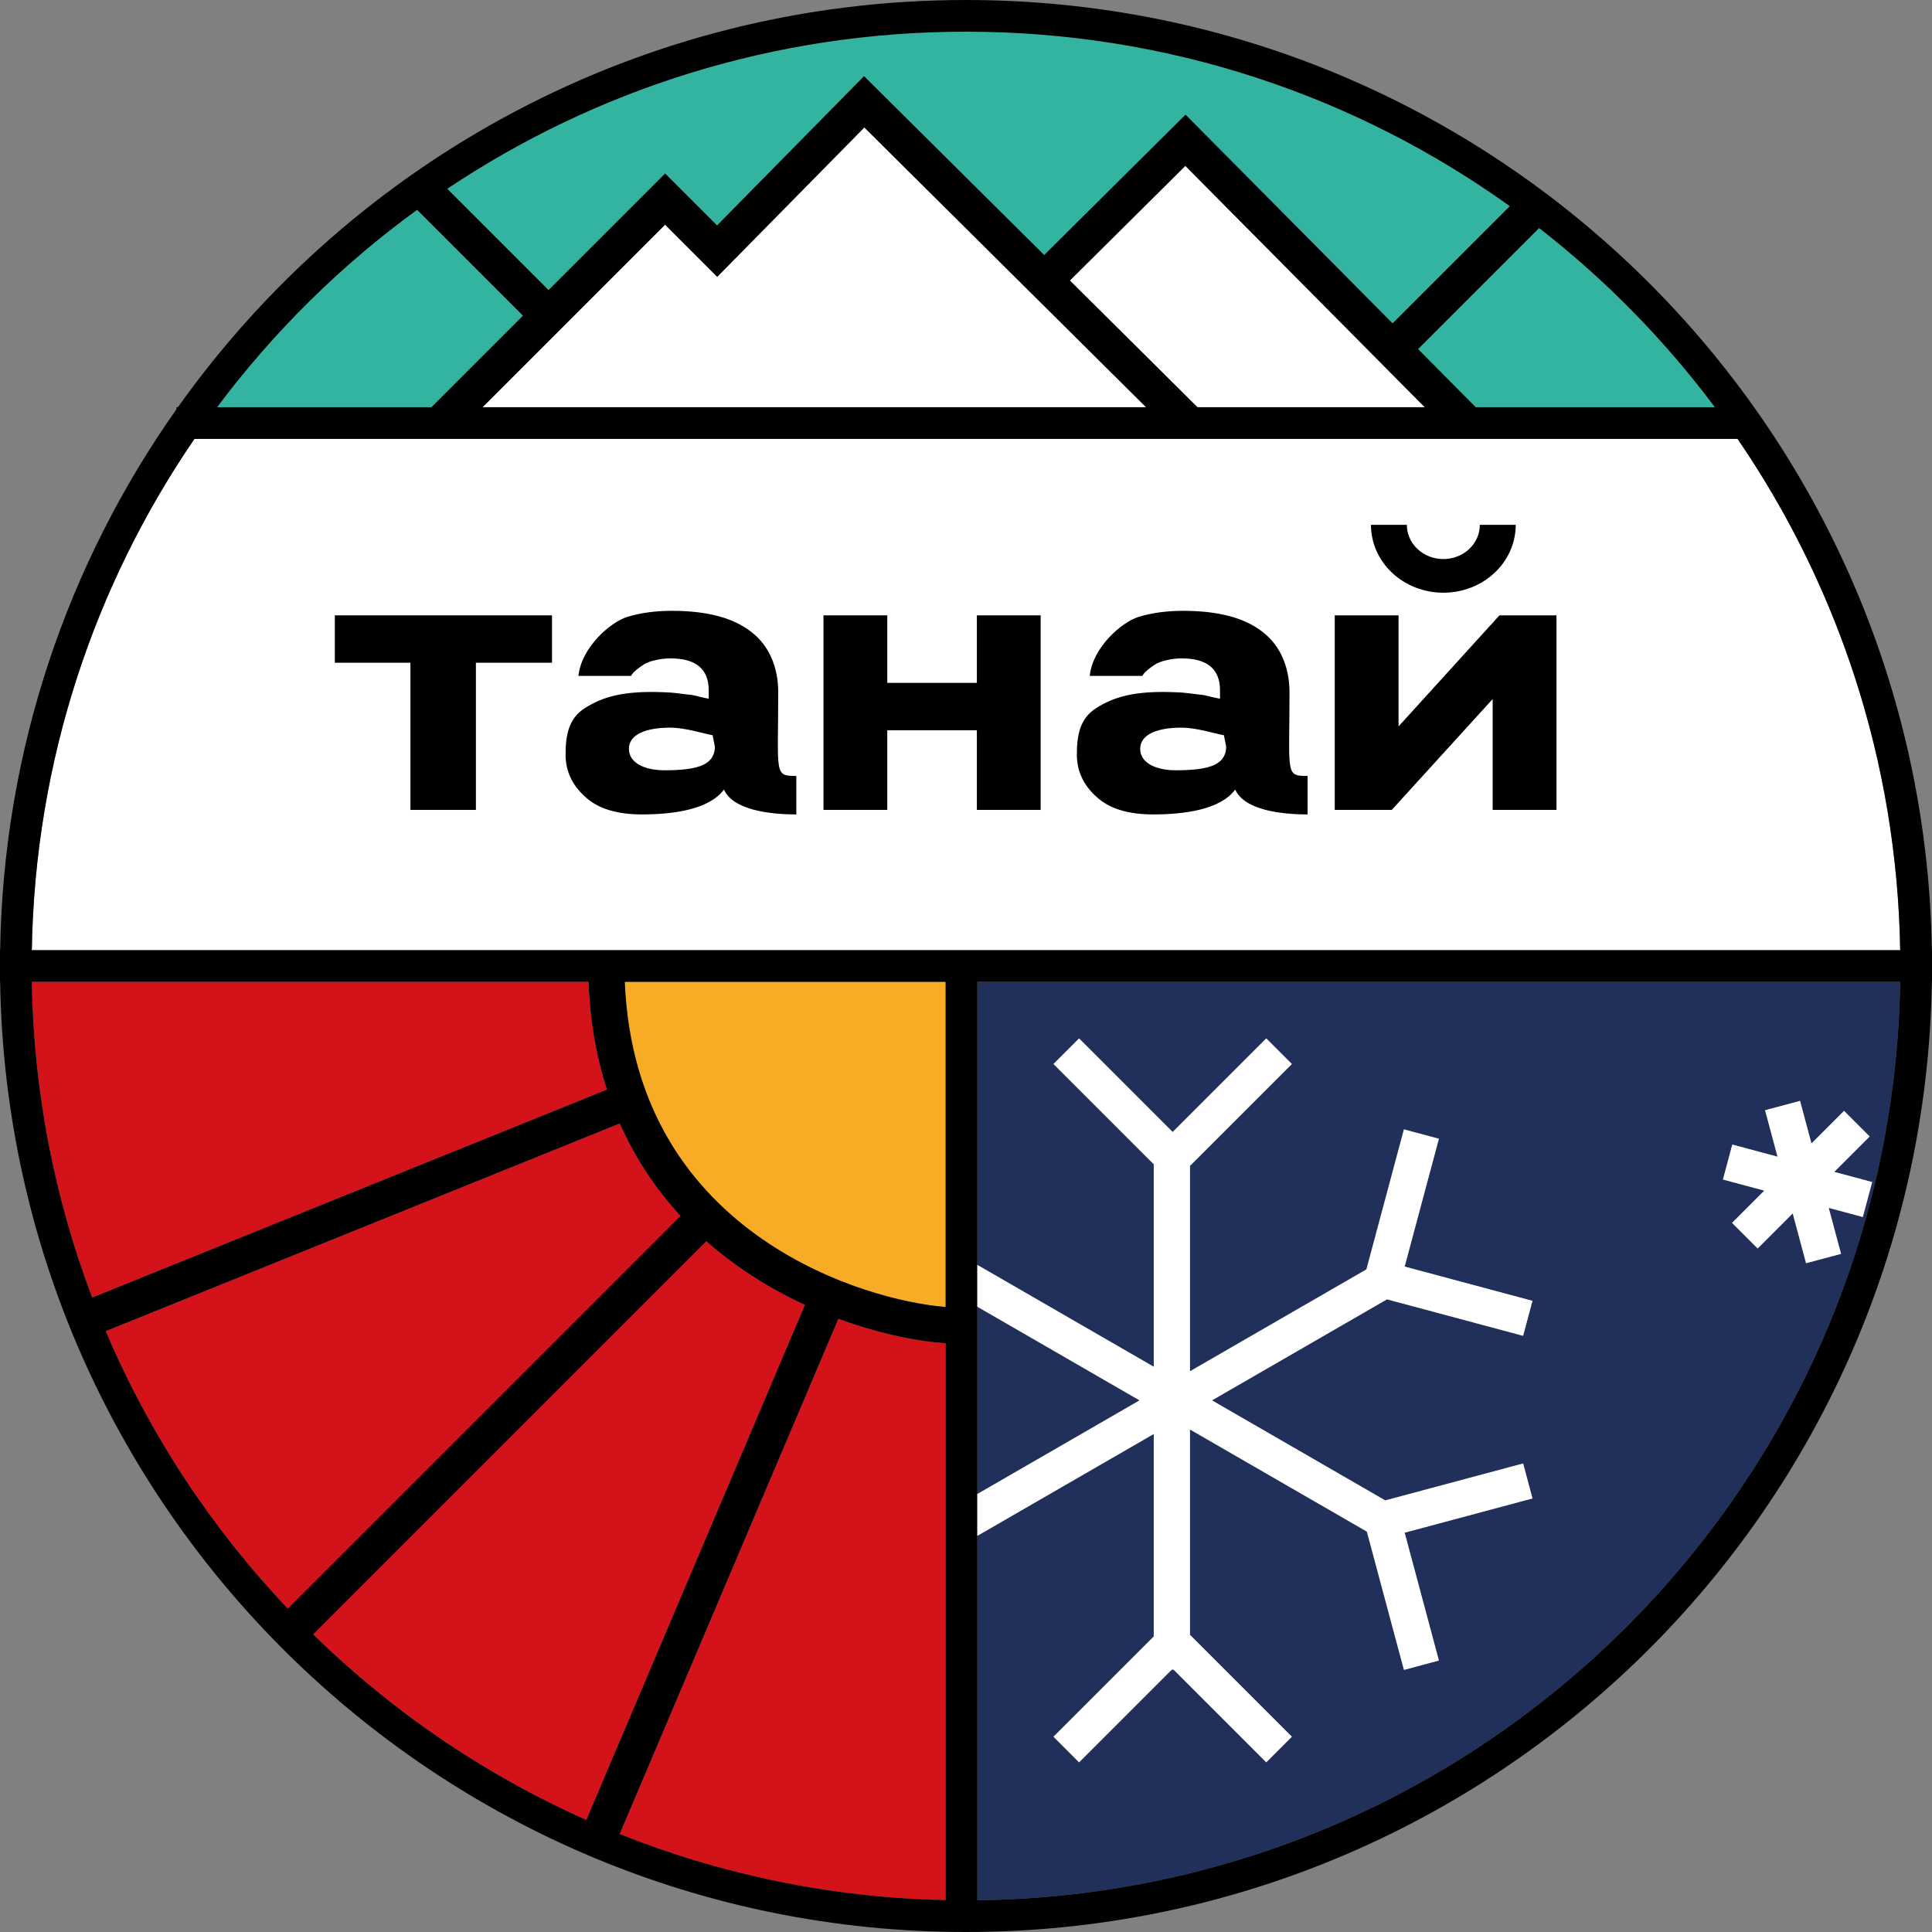 <?xml version="1.0" encoding="UTF-8"?> <svg xmlns="http://www.w3.org/2000/svg" width="427" height="427" viewBox="0 0 427 427" fill="none"><rect x="0" y="0" width="427" height="427" fill="#808080" stroke="none"/><path d="M42.977 97C20.892 129.264 7.725 168.115 7.029 210H419.971C419.275 168.115 406.108 129.264 384.023 97H42.977Z" fill="white"></path><path d="M314.89 90H264.655L236.457 62L261.978 36.658L314.89 90Z" fill="white"></path><path d="M147 49.657L106.657 90H253.302L191.031 28.169L158.521 61.179L147 49.657Z" fill="white"></path><path d="M98.851 41.725C131.649 19.79 171.081 7 213.5 7C258.335 7 299.833 21.288 333.688 45.56L307.778 71.47L262.021 25.342L230.78 56.363L190.968 16.832L158.478 49.822L147 38.343L121.234 64.109L98.851 41.725Z" fill="#33B4A1"></path><path d="M92.186 46.374L115.578 69.765L95.343 90H47.985C60.44 73.335 75.353 58.614 92.186 46.374Z" fill="#33B4A1"></path><path d="M379.015 90C367.896 75.123 354.818 61.794 340.164 50.398L313.412 77.15L326.158 90H379.015Z" fill="#33B4A1"></path><path fill-rule="evenodd" clip-rule="evenodd" d="M216 217H419.971C418.116 328.601 327.729 418.66 216 419.985V339.445L255 316.928V361.677L232.838 383.84L238.495 389.497L258.989 369.002H259.366L279.861 389.497L285.518 383.84L263 361.322V315.933L302.1 338.507L310.29 369.071L318.017 367L310.447 338.746L338.7 331.176L336.629 323.449L306.159 331.613L267.862 309.502L306.543 287.17L336.629 295.231L338.7 287.504L310.447 279.933L318.017 251.68L310.29 249.609L301.997 280.557L263 303.072V257.678L285.518 235.16L279.861 229.503L259.178 250.187L238.495 229.503L232.838 235.16L255 257.323V302.076L216 279.559V217ZM388.472 275.927L396.219 268.181L399.168 279.188L406.896 277.117L404.173 266.958L411.705 268.976L413.775 261.249L405.396 259.004L413.221 251.179L407.564 245.522L400.36 252.726L397.837 243.31L390.109 245.381L392.86 255.645L382.866 252.967L380.795 260.694L389.941 263.145L382.815 270.271L388.472 275.927Z" fill="#21305A"></path><path d="M216 288.797L251.862 309.502L216 330.207V288.797Z" fill="#21305A"></path><path d="M136.984 248.3L23.366 294.204C33.073 317.046 46.776 337.779 63.598 355.527L150.397 268.728C145.126 263.01 140.495 256.248 136.984 248.3Z" fill="#D3121A"></path><path d="M130.075 217H7.029C7.437 241.54 12.126 265.039 20.381 286.782L134.139 240.821C131.853 233.729 130.411 225.814 130.075 217Z" fill="#D3121A"></path><path d="M156.114 274.325L69.212 361.227C86.628 378.24 107.04 392.199 129.584 402.237L177.903 288.404C173.249 286.253 168.536 283.634 163.974 280.477C161.287 278.618 158.653 276.571 156.114 274.325Z" fill="#D3121A"></path><path d="M185.293 291.467L136.954 405.348C159.309 414.275 183.59 419.409 209 419.952V296.889C202.999 296.475 194.504 294.863 185.293 291.467Z" fill="#D3121A"></path><path d="M209 217H138.082C139.257 245.415 152.929 263.105 168.526 273.898C183.288 284.114 199.77 288.125 209 288.868V217Z" fill="#F8AB25"></path><path d="M396.219 268.181L388.472 275.927L382.815 270.271L389.941 263.145L380.795 260.694L382.866 252.967L392.86 255.645L390.109 245.381L397.837 243.31L400.36 252.726L407.564 245.522L413.221 251.179L405.396 259.004L413.775 261.249L411.705 268.976L404.173 266.958L406.896 277.117L399.168 279.188L396.219 268.181Z" fill="white"></path><path fill-rule="evenodd" clip-rule="evenodd" d="M426.972 217H427V213.5V210H426.972C425.103 93.701 330.244 0 213.5 0C141.606 0 78.012 35.535 39.324 90H39V90.457C15.059 124.348 0.743 165.521 0.028 210H0V213.5V217H0.028C1.897 333.299 96.756 427 213.5 427C330.244 427 425.103 333.299 426.972 217ZM419.971 217H216V279.559V288.797V330.207V339.445V419.985C327.729 418.66 418.116 328.601 419.971 217ZM138.082 217H209V288.868C199.77 288.125 183.288 284.114 168.526 273.898C152.929 263.105 139.257 245.415 138.082 217ZM130.075 217H7.029C7.437 241.54 12.126 265.039 20.381 286.782L134.139 240.821C131.853 233.729 130.411 225.814 130.075 217ZM136.984 248.3L23.366 294.204C33.073 317.046 46.776 337.779 63.598 355.527L150.397 268.728C145.126 263.01 140.495 256.248 136.984 248.3ZM156.114 274.325L69.212 361.227C86.628 378.24 107.04 392.199 129.584 402.237L177.903 288.404C173.249 286.253 168.536 283.634 163.974 280.477C161.287 278.618 158.653 276.571 156.114 274.325ZM185.293 291.467L136.954 405.348C159.309 414.275 183.59 419.409 209 419.952V296.889C202.999 296.475 194.504 294.863 185.293 291.467ZM7.029 210C7.725 168.115 20.892 129.264 42.977 97H384.023C406.108 129.264 419.275 168.115 419.971 210H7.029ZM213.5 7C171.081 7 131.649 19.79 98.851 41.725L121.234 64.109L147 38.343L158.478 49.822L190.968 16.832L230.78 56.363L262.021 25.342L307.778 71.47L333.688 45.56C299.833 21.288 258.335 7 213.5 7ZM340.164 50.398C354.818 61.794 367.896 75.123 379.015 90H326.158L313.412 77.15L340.164 50.398ZM115.578 69.765L92.186 46.374C75.353 58.614 60.44 73.335 47.985 90H95.343L115.578 69.765ZM106.657 90L147 49.657L158.521 61.179L191.031 28.169L253.302 90H106.657ZM264.655 90H314.89L261.978 36.658L236.457 62L264.655 90Z" fill="black"></path><path d="M255 302.076L216 279.559V288.797L251.862 309.502L216 330.207V339.445L255 316.928V361.677L232.838 383.84L238.495 389.497L258.989 369.002H259.366L279.861 389.497L285.518 383.84L263 361.322V315.933L302.1 338.507L310.29 369.071L318.017 367L310.447 338.746L338.7 331.176L336.629 323.449L306.159 331.613L267.862 309.502L306.543 287.17L336.629 295.231L338.7 287.504L310.447 279.933L318.017 251.68L310.29 249.609L301.997 280.557L263 303.072V257.678L285.518 235.16L279.861 229.503L259.178 250.187L238.495 229.503L232.838 235.16L255 257.323V302.076Z" fill="white"></path><path d="M105.182 179H90.709V146.473H74V136H122V146.473H105.182V179Z" fill="black"></path><path fill-rule="evenodd" clip-rule="evenodd" d="M141.887 180C136.258 180 132.053 178.682 129.273 176.047C126.424 173.467 125 170.383 125 166.794C125 162.645 125.61 158.799 129.273 156.5C133.003 154.145 137.5 152.579 146.872 153C148.432 153 150.44 153.332 152 153.5C153.628 153.612 154.604 154.065 155.418 154.178L156.639 154.43V152.579C156.639 147.869 153.824 145.514 148.195 145.514C146.974 145.514 145.821 145.654 144.736 145.935C143.719 146.159 142.905 146.467 142.294 146.86C141.684 147.252 141.141 147.645 140.667 148.037C140.192 148.43 139.887 148.738 139.751 148.963L139.446 149.383H127.848C128.5 143 135 137.463 138.632 136.346C141.548 135.449 144.838 135 148.5 135C156.232 135 162.064 136.542 165.998 139.626C169.999 142.654 172 147.5 172 153C172 171.111 171 171.5 176 171.5V180C170 180 162 179 160 174.5C156.745 178.93 148.805 180 141.887 180ZM155.5 169C153.5 170 150.196 170.243 146.872 170.243C142.396 170.243 139 168.584 139 165.5C139 162.304 142.803 160.822 148.093 160.822C151.416 160.822 155.126 162.051 157.5 162.5L158 165C158 166.458 157.5 168 155.5 169Z" fill="black"></path><path fill-rule="evenodd" clip-rule="evenodd" d="M254.887 180C249.258 180 245.053 178.682 242.273 176.047C239.424 173.467 238 170.383 238 166.794C238 162.645 238.61 158.799 242.273 156.5C246.003 154.145 250.5 152.579 259.872 153C261.432 153 263.44 153.332 265 153.5C266.628 153.612 267.604 154.065 268.418 154.178L269.639 154.43V152.579C269.639 147.869 266.824 145.514 261.195 145.514C259.974 145.514 258.821 145.654 257.736 145.935C256.719 146.159 255.905 146.467 255.294 146.86C254.684 147.252 254.141 147.645 253.667 148.037C253.192 148.43 252.887 148.738 252.751 148.963L252.446 149.383H240.848C241.5 143 248 137.463 251.632 136.346C254.548 135.449 257.838 135 261.5 135C269.232 135 275.064 136.542 278.998 139.626C282.999 142.654 285 147.5 285 153C285 171.111 284 171.5 289 171.5V180C283 180 275 179 273 174.5C269.745 178.93 261.805 180 254.887 180ZM268.5 169C266.5 170 263.196 170.243 259.872 170.243C255.396 170.243 252 168.584 252 165.5C252 162.304 255.803 160.822 261.093 160.822C264.416 160.822 268.126 162.051 270.5 162.5L271 165C271 166.458 270.5 168 268.5 169Z" fill="black"></path><path d="M196.1 179H182V136H196.1V150.923H215.9V136H230V179H215.9V161.396H196.1V179Z" fill="black"></path><path d="M307.6 179H295V136H309.1V160.545L331.4 136H344V179H329.9V154.5L307.6 179Z" fill="black"></path><path d="M335 116C335 117.97 334.586 119.92 333.782 121.74C332.978 123.56 331.799 125.214 330.314 126.607C328.828 127.999 327.064 129.104 325.123 129.858C323.182 130.612 321.101 131 319 131C316.899 131 314.818 130.612 312.877 129.858C310.936 129.104 309.172 127.999 307.686 126.607C306.201 125.214 305.022 123.56 304.218 121.74C303.414 119.92 303 117.97 303 116H310.934C310.934 116.993 311.142 117.976 311.548 118.894C311.953 119.811 312.547 120.645 313.296 121.347C314.045 122.05 314.934 122.607 315.913 122.987C316.892 123.367 317.941 123.562 319 123.562C320.059 123.562 321.108 123.367 322.087 122.987C323.066 122.607 323.955 122.05 324.704 121.347C325.453 120.645 326.047 119.811 326.452 118.894C326.858 117.976 327.066 116.993 327.066 116H335Z" fill="black"></path></svg> 